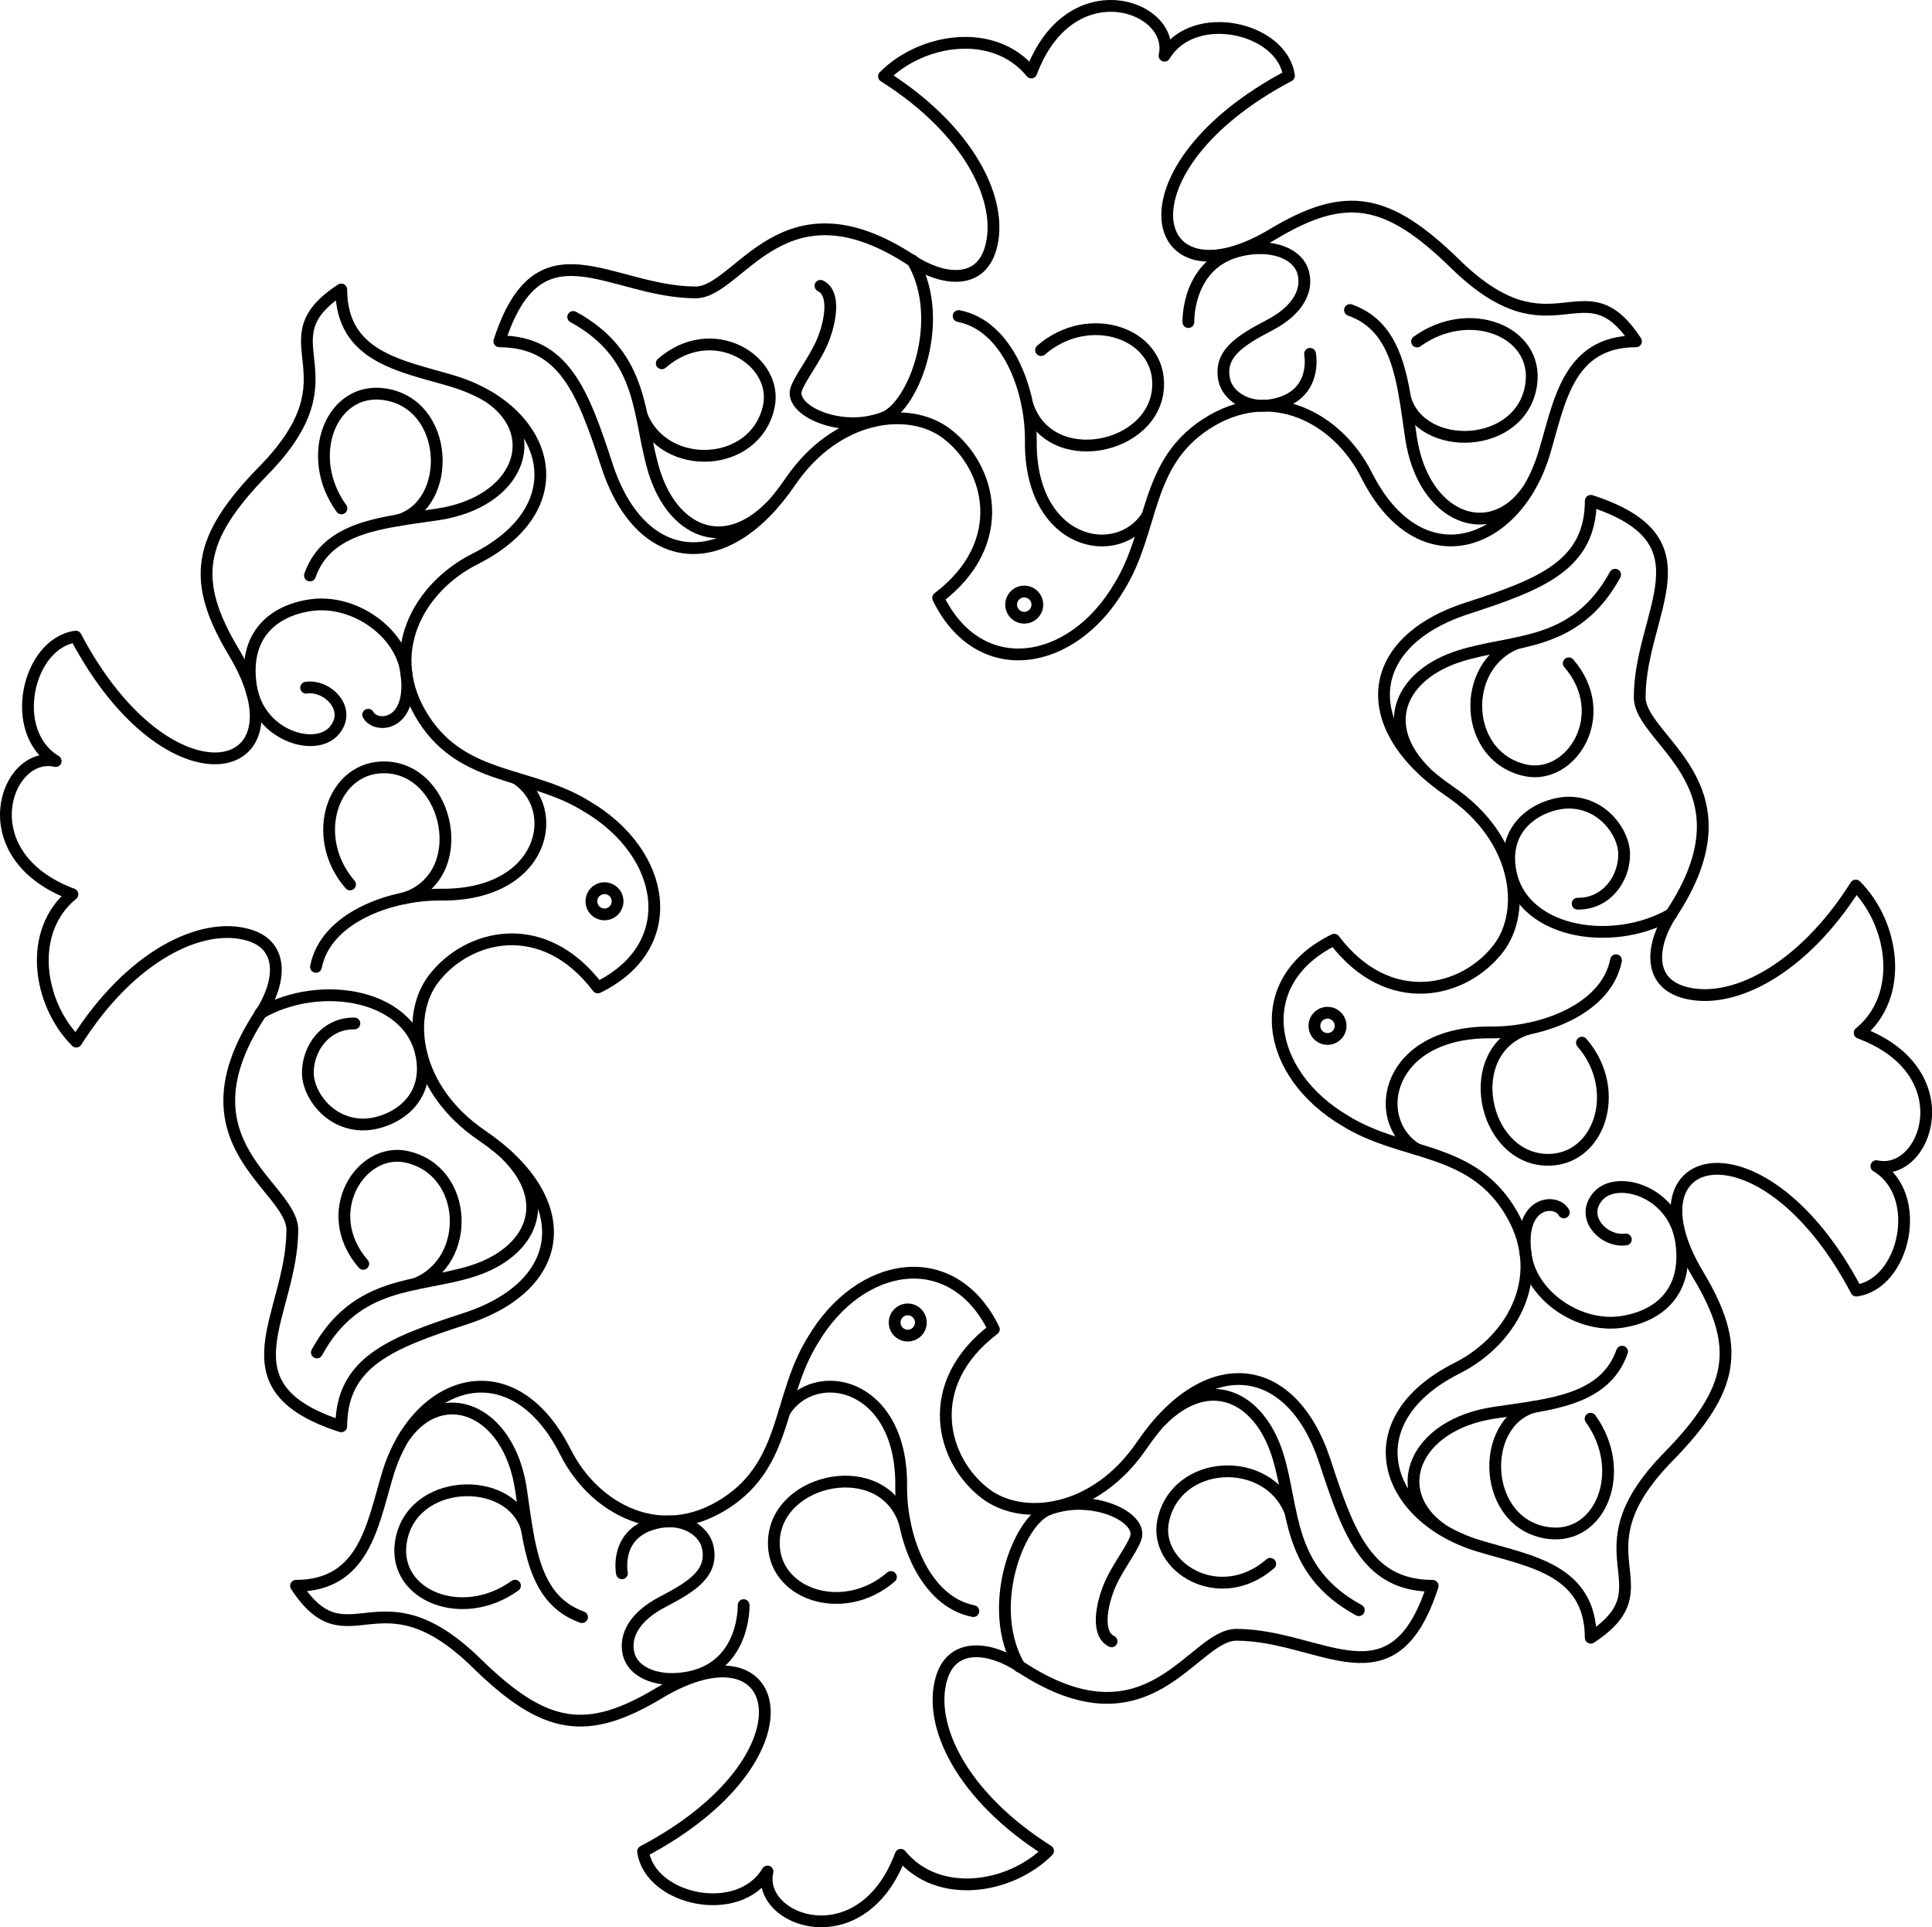 <?xml version="1.0" encoding="UTF-8"?> <svg xmlns="http://www.w3.org/2000/svg" viewBox="0 0 1475.24 1471.21"> <defs> <style>.cls-1{fill:none;stroke:#000;stroke-linecap:round;stroke-linejoin:round;stroke-width:9px;}</style> </defs> <title>Agapa_logo2_07_circle_in_</title> <g id="Слой_2" data-name="Слой 2"> <g id="Слой_1-2" data-name="Слой 1"> <path class="cls-1" d="M226.05,1210.64c52-.18,58.32-46.26,69.93-85,21.79-72.71,95.32-97.46,135.81-17.1,22,43.64,72.86,71.19,122.48,38.92,47-30.54,39.7-81,66.15-123.91,36.08-61.67,107.1-73.11,138.48-8.79-54.95,41.69-40.61,99.47-6.47,125.49,28.4,21.64,83.89,15.31,119.43-36.88,49.61-72.86,114.48-65.57,139.93,12.55,18.53,56.9,33,94.52,82.16,94.75-30.29,94-84.3,37.69-149.73,37.35-33.73-.18-66.14,89.79-165.4,24.25-22.54-14.88-51.55-19-59.88,8.91-10.72,35.94,15.7,90.38,81.33,131.81-28.87,29-84.09,37.69-112.47,3-29.76,79.71-110.43,51-101.76,12.77-22,36.83-89.83,21.7-95-15.32,134.83-71.09,108.76-178.79,12.33-120.94-55.43,33.26-87.26,28.2-139.32-22.7C288.87,1196.19,266,1271.79,226.05,1210.64Z"></path> <circle class="cls-1" cx="693.14" cy="1009.63" r="10"></circle> <path class="cls-1" d="M308.93,1096.67c28.76-40.7,79.61-21.14,88.85,40.22,6.24,41.48,8.76,84.28,46.63,97.65"></path> <path class="cls-1" d="M402.24,1167c-12.38-42-89.23-39.26-96.23,11-5.62,40.24,47.18,61.43,87.21,32.54"></path> <path class="cls-1" d="M886.86,1084.42c36.58-36.77,74.66-18.28,88.7,26.37,12.9,41,6.3,88.06,62,118.46"></path> <path class="cls-1" d="M985.14,1153.88c-17.36-43.32-86.6-40.43-96.91,6.87-7.68,35.19,42.67,66.9,81.7,33.11"></path> <path class="cls-1" d="M599.12,1077.52c22.72-36,89.74-22.59,89,56.94-.38,38.78,17.67,88.16,55.12,95.49"></path> <path class="cls-1" d="M690.75,1162.29c-16.63-51-97.45-34.55-99.83,13.64-2,41,52.74,59.73,89.38,28"></path> <path class="cls-1" d="M474.91,1201.08s-6.31-31.3,26.92-38.61c20.79-4.57,35.86,6.66,38.51,18.34,4.46,19.73-11.1,30-34.36,42.09-22.05,11.44-29,26.26-26.1,39.22,3.52,15.64,24.26,23.31,47.84,18,41.54-9.45,40.1-54.72,40.1-54.72"></path> <path class="cls-1" d="M778.54,1272.4c-26.27-44.73-1.18-111.07,21.77-120,32.85-12.8,72.59,5.61,66.91,21.76-3.43,9.77-15.23,23.69-21.05,39.06-4.68,12.35-9.28,34,2.6,39.8"></path> <path class="cls-1" d="M1249.19,260.57c-52,.18-58.32,46.26-69.94,85-21.78,72.72-95.31,97.47-135.8,17.1-22-43.64-72.86-71.19-122.49-38.92-47,30.54-39.7,81-66.14,123.91-36.09,61.68-107.1,73.11-138.48,8.8C771.28,414.8,757,357,722.81,331c-28.4-21.64-83.89-15.32-119.43,36.87-49.62,72.87-114.49,65.57-139.93-12.55-18.53-56.9-33-94.51-82.16-94.75,30.29-94,84.29-37.69,149.72-37.34,33.73.18,66.15-89.8,165.41-24.25C719,213.86,748,218,756.3,190.06,767,154.13,740.6,99.68,675,58.26c28.86-29,84.09-37.69,112.47-2.95,29.75-79.71,110.42-51,101.75-12.78,22-36.83,89.83-21.7,95,15.32-134.82,71.09-108.76,178.8-12.33,120.94,55.43-33.25,87.27-28.19,139.32,22.7C1186.37,275,1209.23,199.43,1249.19,260.57Z"></path> <circle class="cls-1" cx="782.09" cy="461.58" r="10"></circle> <path class="cls-1" d="M1166.31,374.54c-28.77,40.71-79.62,21.15-88.85-40.21-6.24-41.49-8.77-84.29-46.64-97.66"></path> <path class="cls-1" d="M1073,304.2c12.39,42,89.23,39.26,96.24-10.94,5.62-40.24-47.18-61.43-87.21-32.55"></path> <path class="cls-1" d="M588.37,386.8c-36.57,36.76-74.65,18.27-88.69-26.37-12.91-41.06-6.31-88.07-62-118.47"></path> <path class="cls-1" d="M490.1,317.33c17.36,43.33,86.59,40.43,96.91-6.87,7.67-35.18-42.68-66.9-81.7-33.1"></path> <path class="cls-1" d="M876.12,393.69c-22.73,36-89.75,22.6-89-56.93.37-38.79-17.68-88.17-55.13-95.49"></path> <path class="cls-1" d="M784.48,308.93c16.64,51,97.46,34.55,99.83-13.65,2-41-52.73-59.73-89.37-28"></path> <path class="cls-1" d="M1000.32,270.13s6.31,31.3-26.91,38.61c-20.79,4.57-35.87-6.65-38.51-18.33-4.47-19.74,11.1-30,34.36-42.09,22-11.45,29-26.26,26.1-39.22-3.52-15.65-24.26-23.32-47.84-17.95-41.54,9.45-40.1,54.72-40.1,54.72"></path> <path class="cls-1" d="M696.7,198.82c26.26,44.73,1.17,111.06-21.77,120-32.86,12.8-72.59-5.61-66.91-21.77,3.42-9.76,15.23-23.68,21.05-39.06,4.68-12.35,9.28-34-2.6-39.79"></path> <path class="cls-1" d="M1214.66,1250.25c-.18-52-46.26-58.32-85-69.94-72.71-21.78-97.46-95.31-17.1-135.8,43.65-22,71.19-72.86,38.92-122.48-30.53-47-81-39.7-123.91-66.15-61.67-36.08-73.1-107.1-8.79-138.48,41.69,54.94,99.47,40.61,125.49,6.47,21.64-28.4,15.32-83.89-36.88-119.43-72.86-49.62-65.57-114.49,12.56-139.93,56.89-18.53,94.51-33,94.74-82.16,94,30.29,37.69,84.3,37.35,149.73-.18,33.72,89.79,66.14,24.25,165.4-14.88,22.53-19,51.54,8.91,59.88,35.94,10.72,90.39-15.7,131.81-81.33,29,28.86,37.69,84.09,3,112.47,79.71,29.75,51,110.43,12.77,101.75,36.83,22,21.7,89.83-15.32,95-71.08-134.82-178.79-108.76-120.94-12.33,33.26,55.43,28.2,87.27-22.7,139.32C1200.21,1187.43,1275.81,1210.29,1214.66,1250.25Z"></path> <circle class="cls-1" cx="1013.66" cy="783.15" r="10"></circle> <path class="cls-1" d="M1100.69,1167.37c-40.7-28.76-21.14-79.62,40.22-88.85,41.48-6.24,84.28-8.77,97.66-46.64"></path> <path class="cls-1" d="M1171,1074.05c-42,12.39-39.25,89.24,11,96.24,40.24,5.62,61.43-47.18,32.54-87.21"></path> <path class="cls-1" d="M1088.44,589.43c-36.77-36.57-18.28-74.65,26.37-88.69,41-12.91,88.07-6.31,118.46-62"></path> <path class="cls-1" d="M1157.9,491.16c-43.32,17.36-40.43,86.59,6.87,96.91,35.19,7.67,66.9-42.68,33.11-81.7"></path> <path class="cls-1" d="M1081.54,877.18c-36-22.72-22.59-89.75,56.94-89,38.78.37,88.17-17.68,95.49-55.12"></path> <path class="cls-1" d="M1166.31,785.54c-51,16.64-34.55,97.46,13.64,99.83,41,2,59.74-52.73,28-89.37"></path> <path class="cls-1" d="M1194.1,925.59c-5.8-10.86-35.23-9.1-29,32.93,4.53,30.57,40.24,55.53,73.1,50.67,28.75-4.26,51.13-23.2,45.47-61.4s-48.85-51-63.33-34.71,4.69,35.58,21.12,33.15"></path> <path class="cls-1" d="M1276.36,697.72c-45.59,26.6-118.46,14.65-123.72-37.35-3.48-34.32,28.18-47.89,45.67-47.63,26.22.39,41.73,23.53,41.87,39.15.18,19.08-13.69,38.3-35.54,38"></path> <path class="cls-1" d="M260.57,221c.18,52,46.26,58.32,85,69.93,72.72,21.78,97.47,95.32,17.1,135.81-43.64,22-71.19,72.86-38.92,122.48,30.54,47,81,39.7,123.91,66.15,61.68,36.08,73.11,107.1,8.8,138.47C414.8,698.87,357,713.2,331,747.34c-21.64,28.41-15.32,83.9,36.87,119.44,72.87,49.61,65.57,114.48-12.55,139.92-56.9,18.53-94.51,33-94.75,82.17-94-30.29-37.69-84.3-37.34-149.73.18-33.73-89.8-66.15-24.25-165.41,14.88-22.53,19-51.54-8.92-59.88-35.93-10.72-90.38,15.71-131.8,81.34-29-28.87-37.69-84.09-2.95-112.47C-24.4,653,4.32,572.29,42.53,581c-36.83-22-21.7-89.83,15.32-95,71.09,134.82,178.8,108.76,120.94,12.33-33.25-55.43-28.19-87.26,22.7-139.32C275,283.78,199.43,260.92,260.57,221Z"></path> <circle class="cls-1" cx="461.58" cy="688.06" r="10"></circle> <path class="cls-1" d="M374.54,303.84c40.71,28.77,21.15,79.62-40.21,88.85-41.49,6.25-84.29,8.77-97.66,46.64"></path> <path class="cls-1" d="M304.2,397.16c42-12.38,39.26-89.23-10.94-96.24-40.24-5.61-61.43,47.18-32.55,87.22"></path> <path class="cls-1" d="M386.8,881.78c36.76,36.57,18.27,74.66-26.37,88.69-41.06,12.91-88.07,6.31-118.47,62"></path> <path class="cls-1" d="M317.33,980.06c43.33-17.36,40.43-86.6-6.87-96.92-35.18-7.67-66.9,42.68-33.1,81.71"></path> <path class="cls-1" d="M393.69,594c36,22.72,22.6,89.74-56.93,89-38.79-.37-88.17,17.68-95.49,55.13"></path> <path class="cls-1" d="M308.93,685.67c51-16.63,34.55-97.45-13.65-99.83-41-2-59.73,52.74-28,89.37"></path> <path class="cls-1" d="M281.13,545.63c5.81,10.85,35.23,9.09,29-32.94-4.53-30.56-40.25-55.53-73.1-50.66-28.75,4.26-51.13,23.19-45.47,61.4s48.85,51,63.33,34.7-4.7-35.58-21.13-33.14"></path> <path class="cls-1" d="M198.88,773.5c45.59-26.6,118.46-14.65,123.72,37.34,3.48,34.33-28.19,47.9-45.67,47.64-26.23-.4-41.73-23.54-41.88-39.15-.17-19.08,13.69-38.3,35.55-38"></path> </g> </g> </svg> 